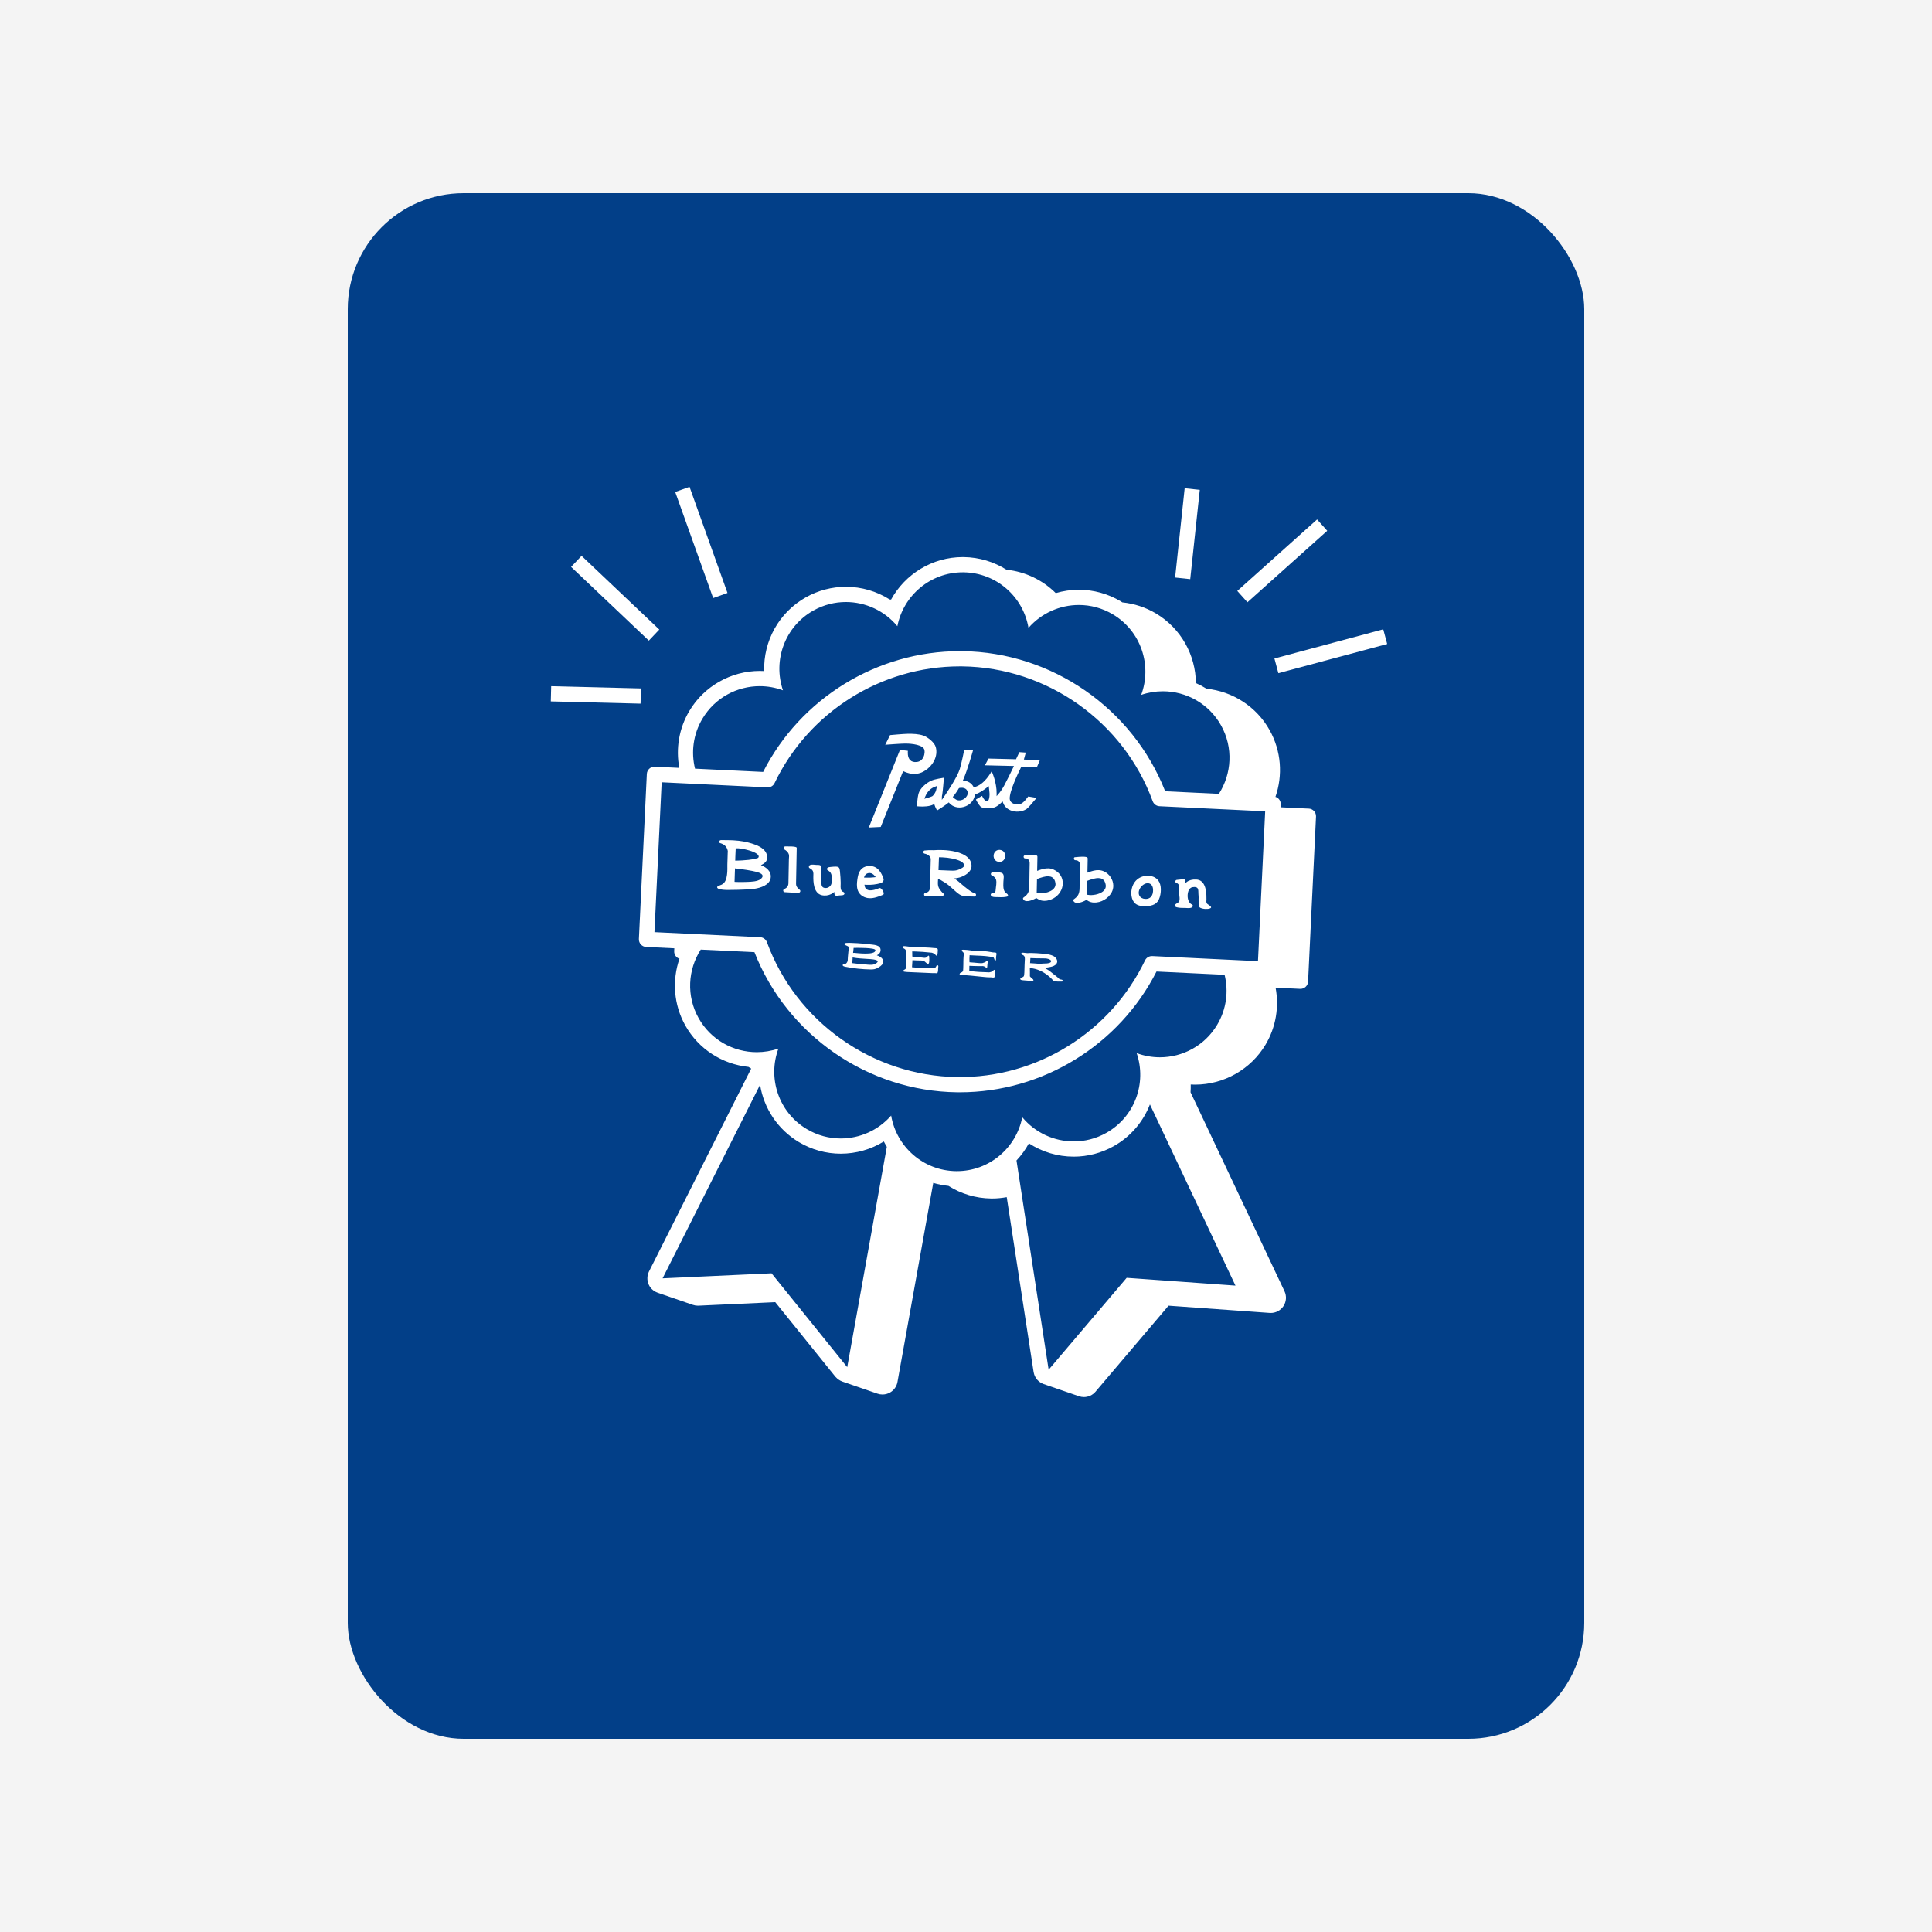<?xml version="1.0" encoding="UTF-8"?>
<svg xmlns="http://www.w3.org/2000/svg" width="500" height="500" viewBox="0 0 500 500">
  <g id="a" data-name="Layer 2">
    <rect x="0" y="0" width="500" height="500" fill="#f4f4f4"></rect>
  </g>
  <g id="b" data-name="Layer 1">
    <g>
      <rect x="90" y="50" width="320" height="400" rx="30" ry="30" fill="#023f88"></rect>
      <g>
        <path d="M338.714,209.275l-7.296-.351,.035-.736c.025-.521-.157-1.032-.509-1.418-.234-.258-.532-.438-.858-.543,1.929-5.565,1.527-11.855-1.522-17.296-3.385-6.04-9.514-9.997-16.33-10.696-.877-.551-1.791-1.04-2.74-1.459-.064-7.232-3.834-14.151-10.354-18.027-2.66-1.581-5.626-2.545-8.677-2.855-.153-.096-.299-.2-.455-.293-3.273-1.945-7.005-2.974-10.793-2.974-2.049,0-4.063,.3-5.988,.865-3.365-3.347-7.83-5.545-12.758-6.051-3.216-2.032-7.004-3.216-11.035-3.267l-.274-.002h0c-7.869,0-14.909,4.375-18.557,11.001-.122-.015-.245-.028-.367-.04-3.349-2.113-7.255-3.273-11.324-3.273-3.599,0-7.171,.935-10.328,2.706-7.026,3.938-11.042,11.385-10.815,19.103-.38-.02-.761-.031-1.144-.031-7.445,0-14.427,3.966-18.223,10.352-2.718,4.573-3.523,9.813-2.595,14.739l-6.347-.305c-.541-.028-1.031,.158-1.418,.509s-.618,.841-.643,1.362l-2.054,42.715c-.053,1.086,.785,2.009,1.871,2.061l7.296,.351-.035,.736c-.025,.521,.157,1.032,.509,1.418,.234,.258,.533,.439,.859,.543-1.929,5.565-1.527,11.855,1.523,17.295,3.385,6.04,9.514,9.997,16.33,10.696,.235,.148,.469,.296,.709,.435l-26.448,52.514c-.052,.104-.092,.212-.135,.319-.013,.033-.03,.065-.042,.099-.091,.247-.151,.501-.191,.758-.007,.048-.014,.094-.02,.142-.03,.257-.036,.515-.015,.773,.004,.043,.01,.085,.015,.128,.031,.268,.083,.534,.168,.792,.002,.005,.002,.01,.003,.015,.005,.014,.014,.025,.018,.039,.087,.249,.201,.489,.338,.72,.016,.027,.029,.055,.045,.082,.01,.015,.016,.031,.026,.046,.136,.21,.295,.398,.464,.574,.029,.03,.057,.061,.087,.091,.186,.182,.388,.344,.604,.485,.037,.024,.073,.047,.111,.069,.225,.136,.461,.251,.709,.34,.016,.006,.029,.016,.045,.022l9.132,3.147c.413,.142,.847,.215,1.283,.215,.06,0,.121-.001,.181-.004l19.848-.915,15.558,19.293c.042,.052,.096,.089,.141,.139,.132,.148,.269,.29,.422,.416,.082,.068,.17,.124,.256,.185,.139,.097,.28,.188,.431,.267,.101,.053,.203,.097,.307,.141,.076,.032,.146,.076,.225,.103l9.132,3.147c.417,.144,.851,.215,1.283,.215,.693,0,1.381-.183,1.992-.541,.992-.582,1.679-1.568,1.883-2.699l9.263-51.535c1.267,.381,2.584,.637,3.933,.775,3.216,2.032,7.004,3.216,11.035,3.267l.274,.002c1.284,0,2.542-.128,3.771-.352l6.953,45.258c.005,.032,.016,.061,.021,.093,.016,.091,.039,.18,.062,.269,.025,.098,.05,.196,.082,.291,.029,.086,.063,.169,.098,.253,.039,.093,.078,.185,.124,.275,.041,.08,.085,.156,.131,.232,.052,.086,.104,.171,.162,.253,.052,.073,.106,.143,.162,.212,.063,.078,.128,.153,.196,.225,.062,.065,.125,.127,.191,.188,.073,.068,.149,.132,.228,.194,.071,.056,.142,.109,.217,.16,.084,.057,.17,.11,.258,.161,.078,.045,.156,.088,.237,.127,.093,.046,.189,.086,.287,.124,.052,.02,.1,.048,.153,.066l9.132,3.147c.42,.145,.854,.215,1.282,.215,1.135,0,2.239-.491,3.001-1.389l18.904-22.261,26.167,1.873c.094,.007,.188,.01,.282,.01,1.292,0,2.51-.636,3.247-1.712,.791-1.154,.909-2.641,.312-3.906l-24.316-51.499c.044-.666,.068-1.334,.048-2.007,.38,.02,.761,.031,1.143,.031,7.444,0,14.427-3.967,18.223-10.352,2.718-4.573,3.523-9.813,2.595-14.739l6.347,.305c.532,.022,1.031-.158,1.418-.509s.618-.841,.643-1.362l2.054-42.715c.053-1.086-.785-2.009-1.871-2.061Zm-156.929-23.271c3.226-5.428,8.954-8.427,14.839-8.427,2.016,0,4.051,.352,6.01,1.08-2.654-7.744,.48-16.51,7.875-20.655,2.666-1.494,5.554-2.203,8.403-2.203,5.055,0,9.987,2.231,13.325,6.264,1.56-7.963,8.546-13.952,16.923-13.951,.074,0,.149,0,.224,.001,8.477,.108,15.418,6.31,16.787,14.381,3.341-3.833,8.14-5.929,13.043-5.929,2.991,0,6.021,.78,8.781,2.421,7.287,4.332,10.197,13.174,7.347,20.848,1.833-.628,3.723-.932,5.596-.932,6.039,0,11.895,3.162,15.059,8.807,3.227,5.757,2.776,12.546-.55,17.738l-13.898-.668c-8.415-21.449-29.316-35.962-52.426-36.256-.241-.003-.479-.004-.719-.004-21.421,0-41.207,12.167-50.91,31.255l-17.622-.847c-1.045-4.239-.498-8.87,1.911-12.923Zm37.474,167.817l-19.585-24.287-28.199,1.299,25.231-50.099c.968,6.039,4.525,11.559,10.086,14.865,3.273,1.945,7.005,2.974,10.793,2.974,3.982,0,7.835-1.115,11.152-3.16,.24,.473,.5,.933,.773,1.384l-10.25,57.023Zm100.48-21.104l-28.157-2.016-20.196,23.782-8.32-54.157c1.246-1.326,2.331-2.812,3.209-4.435,3.411,2.23,7.428,3.447,11.613,3.447,3.599,0,7.171-.935,10.328-2.705,4.425-2.481,7.654-6.354,9.383-10.809l22.141,46.893Zm-4.726-67.52c-3.226,5.428-8.954,8.427-14.839,8.427-2.016,0-4.051-.352-6.009-1.08,2.654,7.744-.48,16.509-7.875,20.654-2.666,1.494-5.554,2.203-8.403,2.203-5.055,0-9.987-2.231-13.325-6.263-1.56,7.963-8.545,13.951-16.923,13.951-.074,0-.149,0-.224-.001-8.477-.108-15.418-6.31-16.787-14.381-3.341,3.833-8.14,5.929-13.043,5.929-2.991,0-6.021-.78-8.781-2.421-7.287-4.332-10.198-13.174-7.348-20.848-1.833,.628-3.722,.932-5.595,.932-6.039,0-11.895-3.162-15.059-8.807-3.227-5.756-2.776-12.546,.55-17.738l13.897,.668c8.415,21.449,29.316,35.962,52.425,36.256,.241,.003,.479,.004,.719,.004,21.422,0,41.208-12.167,50.91-31.255l17.622,.847c1.046,4.239,.498,8.87-1.911,12.923Zm10.549-16.449l-27.358-1.316c-.806-.027-1.527,.402-1.87,1.115-8.921,18.603-27.981,30.472-48.609,30.194-21.924-.279-41.713-14.304-49.244-34.899-.271-.744-.963-1.252-1.754-1.291l-27.354-1.315,1.865-38.783,27.357,1.316c.808,.042,1.528-.402,1.869-1.115,8.825-18.403,27.591-30.198,47.942-30.198,.222,0,.445,.001,.668,.004,21.925,.279,41.714,14.304,49.244,34.899,.271,.744,.963,1.252,1.754,1.291l27.355,1.315-1.865,38.783Z" fill="#fff"></path>
        <path d="M226.926,247.239c.533-.266,.952-.678,.97-1.327,.038-1.44-1.945-1.386-2.942-1.533-1.069-.158-5.208-.5-6.211-.308-.107,.021-.197,.096-.213,.209-.034,.234,.287,.332,.449,.403,.129,.057,.722,.309,.705,.46-.014,.124-.029,.254-.044,.389-.034,.201-.055,.404-.065,.608-.053,.515-.104,1.03-.148,1.545-.051,.59,.068,1.108-.375,1.575-.003,.003-.023,.023-.03,.031-.008,.007-.033,.029-.032,.029-.031,.027-.064,.053-.097,.078-.161,.117-.746,.153-.795,.298-.107,.319,.435,.453,.675,.502,2.132,.438,4.379,.655,6.554,.697,.649,.012,1.235-.064,1.807-.388,.481-.273,1.148-.675,1.355-1.223,.403-1.063-.636-1.741-1.563-2.043Zm-6.01-1.919c.891-.023,5.586-.084,5.635,.576,.105,1.43-5.07,.722-5.526,.698-.091-.005-.174,.008-.248,.031,.043-.435,.09-.87,.14-1.305Zm6.073,3.79c-.741,.839-2.199,.537-3.165,.473-1.091-.073-2.178-.186-3.261-.33,.031-.495,.068-.989,.109-1.483,.051,.023,.107,.043,.171,.054,1.168,.211,2.346,.269,3.529,.34,.558,.034,1.123,.056,1.676,.141,.271,.042,.543,.093,.795,.204,.414,.182,.385,.333,.147,.602Z" fill="#fff"></path>
        <path d="M242.641,249.804c-.121-.027-.238,.037-.285,.152-.01,.025-.021,.05-.032,.075-.006,.012-.012,.024-.018,.037,0,0-.013,.024-.016,.031-.003,.005-.005,.009-.006,.011-.007,.012-.014,.023-.021,.035-.014,.023-.029,.046-.044,.068-.032,.048-.067,.094-.103,.138-.016,.019-.032,.038-.052,.06-.012,.012-.024,.024-.036,.036-.055,.054-.117,.098-.178,.144-.76-.001-1.423,.007-2.267-.005-.933-.013-3.555-.26-3.555-.26l.113-1.831c.741,.079,1.46,.057,2.202,.082,.372,.013,.747,.07,1.036,.321,.357,.31,.937,.968,1.078,.157,.056-.326,.056-.658,.035-.987-.008-.133,.02-.633-.111-.723-.147-.1-.339,.184-.432,.276-.366,.365-.711,.277-1.175,.219-.787-.099-2.675-.283-2.675-.283l-.018-1.336s2.014,.064,2.711,.123c.566,.048,1.511,.134,2.351,.213,.074,.022,.147,.045,.22,.072,.195,.072,.389,.161,.56,.28,.058,.04,.127,.134,.195,.222,.068,.088,.135,.17,.193,.186,.117,.033,.207-.075,.263-.213,.025-.07,.043-.147,.055-.217s.019-.134,.022-.176c.006-.08,.013-.166,.02-.253s.014-.178,.021-.266c.007-.089,.012-.176,.013-.26,.001-.084-.003-.164-.017-.238-.017-.095-.064-.16-.129-.206-.068-.047-.154-.073-.248-.09-.095-.017-.197-.022-.296-.026s-.196-.006-.281-.016c-1.306-.154-2.634-.148-3.946-.219-.791-.042-1.576-.062-2.361-.13-.131-.011-.262-.024-.392-.038-.13-.015-.26-.031-.388-.05-.094-.014-.181-.025-.26-.033-.08-.008-.152-.013-.216-.015-.129-.003-.226-.002-.287,0-.173,.003-.237,.114-.228,.234,.009,.12,.09,.252,.196,.324,.072,.049,.149,.088,.228,.126,.294,.139,.386,.513,.386,.513,0,0,.12,3.199,.087,3.655-.018,.257,.022,.534-.055,.784-.089,.287-.326,.377-.57,.528-.114,.07-.177,.165-.174,.247,.002,.082,.078,.155,.23,.178,.082,.012,.166,.023,.254,.034,.088,.011,.18,.021,.272,.031,.093,.01,.185,.019,.274,.027,.089,.008,6.575,.294,6.667,.292,.092-.002,.184-.003,.277-.005,.093-.001,.186-.002,.277-.001,.066,.001,.132,.009,.197,.016,.063,.008,.124,.016,.18,.017,.108,.005,.198-.019,.259-.129,.043-.078,.07-.186,.09-.305,.021-.118,.035-.246,.043-.358,.008-.105,.007-.202,.006-.297,0-.087-.002-.171,.006-.261,.004-.054,.016-.121,.028-.192,.018-.107,.035-.224,.018-.322-.017-.097-.069-.175-.188-.202Z" fill="#fff"></path>
        <path d="M257.424,246.505c-.167-.01-.343-.002-.459-.023-.073-.014-.147-.028-.223-.041s-.154-.028-.237-.042c-.165-.028-.338-.057-.515-.085-.177-.028-.355-.054-.533-.079-.214-.029-.432-.049-.656-.064-.224-.015-.454-.025-.689-.031-.235-.006-.474-.01-.716-.013s-.486-.006-.73-.011c-.388-.009-.767-.056-1.138-.109s-.73-.112-1.085-.144c-.074-.007-.15-.014-.232-.021-.082-.007-.167-.013-.257-.019s-.181-.011-.274-.016c-.091-.005-.18-.009-.266-.012s-.167-.005-.247-.006c-.146,0-.234,.059-.256,.139s.012,.183,.099,.269c.188,.186,.388,.31,.417,.606,.025,.258-.051,.524-.059,.781-.004,.114-.023,.396-.039,.755-.008,.18-.012,.379-.013,.587-.002,.208-.002,.423-.004,.635-.003,.424-.015,.833-.032,1.137-.017,.304-.035,.502-.035,.502,0,0-.119,.36-.419,.456-.081,.026-.161,.054-.237,.092-.112,.056-.208,.175-.234,.293s.021,.237,.192,.265c.06,.01,.156,.026,.284,.041,.064,.008,.136,.013,.216,.017,.08,.004,.167,.006,.262,.006,.13,0,.26,.003,.39,.007,.131,.005,.261,.011,.392,.019,.393,.024,.785,.06,1.178,.099,.393,.039,.786,.082,1.18,.119,.218,.02,.436,.042,.655,.065,.273,.028,.546,.057,.819,.086,.273,.028,.547,.056,.82,.082,.205,.019,.41,.037,.616,.053,.068,.005,.137,.01,.206,.014s.139,.007,.211,.009c.072,.002,.144,.004,.218,.005s.147,.002,.221,.003c.074,.001,.148,.003,.221,.005,.045,.001,.093,.005,.142,.01s.099,.012,.15,.018c.051,.007,.102,.013,.152,.018,.05,.005,.1,.008,.149,.009,.094,0,.182-.01,.254-.044,.069-.034,.122-.091,.149-.183,.021-.072,.033-.153,.038-.239,.005-.086,.004-.176,.001-.269-.003-.092,0-.185,.005-.276,.006-.091,.012-.179,.018-.261,.003-.044,.007-.11,.008-.188,.002-.077,.001-.166-.006-.25-.009-.085-.027-.163-.059-.219s-.076-.087-.138-.078c-.062,.009-.151,.094-.242,.186-.091,.092-.182,.187-.248,.222-.097,.052-.196,.093-.297,.126-.1,.033-.203,.059-.304,.082-.075,.017-.152,.03-.228,.041-.21-.01-.428-.02-.644-.03-.216-.009-.431-.018-.638-.026-.414-.016-.795-.031-1.083-.043-.178-.008-.44-.026-.735-.05-.294-.024-.62-.055-.922-.087-.603-.064-1.112-.123-1.112-.123,0,0,.017-.333,.022-.665,.006-.332,.005-.663,.005-.663,0,0,.493,.024,1.109,.044,.308,.01,.647,.018,.963,.022,.316,.005,.605,.007,.817,.007,.121,0,.24-.002,.355-.006,.079-.003,.148-.007,.209-.003,.727,.037,1.092,.848,1.166,.237,.013-.109,.021-.209,.026-.303,.005-.093,.011-.18,.018-.266,.007-.086,.016-.171,.025-.26,.009-.089,.004,.064,.014-.038,.005-.051,.015-.164,.025-.283,.011-.118,.022-.242,.026-.306,.007-.096-.038-.151-.103-.168-.071-.018-.147,.011-.223,.069-.076,.057-.152,.142-.226,.233-.074,.091-.752,.305-.825,.315-.073,.01-.147,.015-.223,.018-.075,.003-.151,.003-.227,0-.076-.002-.151-.006-.225-.01s-.148-.01-.219-.015c-.107-.008-.211-.016-.315-.026s-.208-.019-.311-.028c-.207-.02-.413-.04-.618-.06-.41-.04-.809-.078-1.206-.093,0,0-.024-.456-.02-.911,.004-.455,.045-.908,.045-.908,0,0,.182,.01,.477,.026,.295,.016,.708,.037,1.16,.058,.225,.01,.461,.02,.694,.03,.233,.01,.464,.02,.679,.031,.431,.022,.806,.048,1.052,.075,.111,.012,.218,.025,.322,.037,.104,.012,.204,.025,.302,.037s.193,.025,.286,.037c.093,.012,.181,.024,.267,.036,.17,.023,.33,.047,.479,.07,.149,.023,.287,.046,.425,.07,.038,.052,.078,.103,.111,.162,.007,.013,.015,.026,.022,.04,.012,.024,.022,.044,.031,.065,.022,.048,.043,.098,.062,.149,.009,.024,.018,.048,.027,.073,.004,.012,.009,.025,.013,.037,0,.002,.002,.006,.004,.011,.002,.008,.01,.033,.01,.033,.004,.013,.007,.026,.011,.039,.046,.173,.143,.256,.231,.25s.166-.101,.17-.285c.002-.108,.004-.212,.006-.316,.002-.104,.006-.206,.014-.31,.006-.083,.015-.166,.028-.251,.015-.099,.05-.256,.068-.408,.018-.152,.017-.299-.053-.38-.08-.092-.238-.119-.405-.129Z" fill="#fff"></path>
        <path d="M274.827,253.545c-.175-.063-.44-.039-.58-.12-.191-.11-.317-.284-.475-.43-.279-.257-.587-.484-.888-.714-.757-.579-1.266-1.104-2.45-1.736,.165-.057,.354-.113,.53-.143,.245-.042,.491-.079,.74-.129,.234-.047,.482-.102,.724-.186s.478-.197,.682-.36c.25-.199,.398-.418,.459-.641,.091-.335,.006-.678-.185-.978s-.489-.557-.828-.718c-.571-.272-1.211-.408-1.836-.483-1.148-.137-3.673-.354-4.812-.233-.257-.026-.513-.052-.77-.078-.254-.026-.535-.099-.761,.054-.142,.096-.095,.345,.063,.395,.615,.196,.815,.525,.793,1.157-.034,.954-.115,1.91-.114,2.865,0,.387-.018,.778-.066,1.162-.021,.172-.038,.353-.155,.49-.209,.244-.696,.219-.826,.512-.199,.451,.648,.452,.884,.477,.665,.07,1.577,.149,2.244,.187,.198,.011,.333-.217,.202-.377-.257-.318-.636-.51-.867-.845,0-.062-.001-.123-.001-.186,0-.28,0-.569,.005-.862,.008-.587-.02-1.103-.02-1.103,3.624,.292,5.889,3.028,6.078,3.293,.058,.081,.15,.133,.254,.143,.186,.018,.513,.046,.843,.064,.33,.018,.656,.026,.842,.012,.106,.011,.214,.008,.319-.011,.208-.036,.2-.255,.106-.384-.031-.042-.077-.07-.131-.09Zm-5.99-4.122c-.264-.001-1.535-.154-2.26-.162,.025-.456,.053-.896,.082-1.305,1.075,.06,1.904,.057,2.981,.068,.588,.006,1.188-.025,1.75,.176,.356,.128,.932,.444,.491,.844-.201,.18-.554,.253-.917,.286-.362,.032-.735,.023-.976,.038-.465,.028-.686,.058-1.152,.056Z" fill="#fff"></path>
        <path d="M258.573,223.058h.016c.459,.018,.852-.134,1.136-.439,.254-.272,.408-.659,.423-1.061,.028-.766-.453-1.564-1.444-1.609-.459-.017-.852,.135-1.136,.439-.254,.272-.408,.659-.423,1.061-.028,.766,.453,1.564,1.428,1.609Z" fill="#fff"></path>
        <path d="M197.329,224.084l-.4-.178,.385-.208c1.078-.581,1.453-1.391,1.147-2.476-.455-1.616-2.154-2.363-3.921-2.93-1.376-.441-2.884-.706-4.609-.811-.133-.008-.266-.015-.399-.021-.09-.004-.18-.008-.271-.011-.256-.009-.516-.015-.784-.019,0,0-.683-.007-.856-.01l-.926-.015c-.305-.005-.517,.165-.591,.336-.038,.087-.039,.173-.004,.248,.044,.093,.141,.163,.283,.204,.307,.089,.584,.206,.821,.347,.226,.134,.421,.293,.58,.473,.149,.168,.273,.361,.368,.573,.085,.19,.15,.395,.197,.626l.005,.026v.026c-.011,.225-.019,.451-.027,.676l-.02,.705c-.007,.236-.015,.472-.022,.708l-.041,1.28c-.006,.192-.006,.397-.005,.615l.002,.203c.001,.157,.003,.321,.003,.49,0,.259-.009,.51-.026,.744-.019,.264-.044,.513-.074,.74-.035,.258-.075,.486-.125,.695-.055,.233-.119,.438-.197,.627-.083,.203-.18,.383-.296,.55-.12,.168-.26,.318-.417,.445-.084,.068-.202,.136-.361,.208-.146,.066-.313,.127-.458,.18-.134,.048-.273,.098-.385,.15-.124,.058-.202,.115-.243,.177-.068,.107-.079,.205-.033,.3,.043,.089,.143,.173,.286,.244,.137,.068,.32,.126,.543,.172,.198,.041,.436,.074,.708,.098,.183,.016,.381,.029,.605,.039l.161,.007c.244,.01,5.541,.019,7.534-.33,1.347-.236,3.654-.902,3.974-2.706,.344-1.944-1.529-2.939-2.111-3.198Zm-7.029-2.195c.007-.231,.016-.491,.027-.75,.011-.259,.023-.518,.034-.747l.041-.836,.197-.007c.163-.006,.334-.005,.509,.003l.04,.002c.224,.012,.453,.035,.7,.072,.481,.072,.953,.183,1.392,.293,1.928,.482,3.062,1.109,3.112,1.72,.015,.188-.09,.353-.281,.442l-.014,.007-.015,.005c-.207,.061-.422,.114-.632,.157-.52,.117-1.07,.21-1.68,.284-.505,.061-1.06,.108-1.697,.142-.189,.01-.378,.019-.567,.026-.189,.008-.38,.014-.573,.019-.13,.003-.617,.014-.617,.014l.024-.845Zm6.593,5.579c-.813,.689-2.473,.739-3.572,.772-.129,.004-.251,.008-.364,.012-.679,.027-1.392,.029-2.119,.007-.175-.005-.35-.012-.526-.02l-.212-.01,.053-1.744c.009-.285,.018-.57,.027-.824l.035-.922,.774,.095c.244,.03,.487,.061,.73,.092,1.178,.153,2.074,.296,2.904,.463l.133,.026c1.191,.234,2.431,.557,2.591,1.173,.07,.269-.083,.565-.454,.879Z" fill="#fff"></path>
        <path d="M206.615,229.956l-.096-.086c-.327-.295-.51-.719-.501-1.163l.174-9.291c0-.033-.013-.062-.042-.091-.094-.095-.395-.216-1.292-.257-.343-.016-.756-.02-1.301-.013h-.025c-.139,.002-.244,.003-.299,.001-.194-.007-.357,.119-.415,.32-.054,.188,.013,.363,.174,.456,.104,.06,.201,.122,.29,.186,.036,.026,.071,.052,.105,.078l.034,.026,.069,.06c.162,.145,.316,.314,.466,.512,.299,.443,.268,.858,.23,1.338-.01,.136-.021,.276-.024,.423l-.116,6.171c-.009,.455-.203,.869-.534,1.135-.176,.141-.376,.258-.595,.346-.166,.067-.246,.302-.207,.467,.043,.179,.202,.308,.397,.323,.511,.038,1.031,.069,1.544,.092,.679,.031,1.365,.049,2.04,.054,.17,.001,.326-.101,.396-.261,.069-.157,.042-.324-.073-.447-.124-.133-.265-.259-.401-.381Z" fill="#fff"></path>
        <path d="M218.542,231.149c-.033-.13-.139-.247-.292-.323-.042-.02-.085-.037-.129-.049l-.026-.007-.023-.013c-.58-.327-.543-1.132-.513-1.778,.008-.177,.016-.344,.011-.492-.029-.938-.067-1.936-.187-2.926l-.013-.112c-.085-.72-.162-1.098-.868-1.157-.042-.003-.084-.006-.126-.008-.396-.018-.828,.026-1.211,.065l-.218,.021c-.252,.024-.598,.056-.782,.223-.113,.103-.164,.234-.143,.368,.021,.134,.11,.245,.25,.314l.177,.088-.003,.009c.433,.269,.698,.693,.771,1.237,.094,.7,.166,1.591-.104,2.266-.235,.587-.855,.977-1.506,.947-.146-.007-.288-.034-.424-.082-.626-.222-.624-.979-.622-1.595,0-.148,0-.287-.008-.41-.052-.748-.051-1.566,.005-2.573,.004-.068,.011-.14,.021-.224,.032-.296,.069-.631-.126-.848-.139-.154-.353-.23-.697-.246-.09-.004-.179-.004-.263-.004h-.046c-.056,0-.111,0-.163-.002l-.032-.002c-.074-.004-.169-.013-.283-.025-.149-.016-.318-.033-.492-.041-.468-.021-.784,.039-.964,.185-.106,.086-.165,.2-.18,.347-.025,.246,.116,.342,.352,.47,.065,.035,.132,.072,.193,.115,.663,.465,.644,.991,.619,1.668-.004,.121-.009,.246-.009,.377-.002,1.041-.01,4.208,2.151,4.737,.217,.053,.444,.085,.673,.096,.835,.038,1.667-.21,2.282-.681l.329-.252,.017,.413c.007,.163,.037,.272,.1,.366,.096,.141,.232,.207,.442,.217,.161,.007,.336-.022,.496-.049,.08-.013,.157-.026,.229-.034,.079-.008,.176-.012,.288-.015,.358-.011,.804-.026,.971-.26,.076-.106,.101-.215,.074-.322Z" fill="#fff"></path>
        <path d="M227.989,229.95c-.11-.082-.214-.128-.3-.132-.037-.002-.072,.004-.103,.018-.967,.413-1.811,.617-2.439,.588-.322-.015-.593-.089-.805-.222-.32-.2-.515-.532-.58-.987l-.037-.263,.265,.018c.093,.006,.187,.012,.28,.016,1.229,.056,2.455-.086,3.644-.421,.281-.079,.541-.293,.678-.558,.108-.208,.127-.425,.056-.627-.478-1.347-1.347-3.15-3.371-3.256h-.022c-1.815-.084-2.948,.916-3.277,2.89-.25,1.499-.627,3.764,1.273,4.922,.526,.321,1.091,.491,1.727,.52h0c1.169,.053,2.396-.395,3.547-.887,.108-.046,.17-.136,.186-.267,.048-.401-.357-1.08-.722-1.354Zm-4.28-3.119c.208-.506,.549-.793,1.044-.876,.11-.018,.22-.025,.328-.021,.485,.022,.928,.28,1.316,.766l.238,.298-.379,.049c-.726,.094-1.447,.123-2.204,.088l-.157-.008-.301-.017,.115-.279Z" fill="#fff"></path>
        <path d="M272.702,225.063c-.434-.199-.877-.306-1.354-.327-.899-.041-1.801,.237-2.641,.543l-.295,.107,.062-3.112c.004-.204,.006-.401,.006-.579,0-.133-.058-.225-.185-.29-.113-.058-.283-.1-.507-.123-.086-.009-.179-.016-.279-.02-.125-.006-.261-.008-.412-.007-.222,.001-.469,.011-.733,.028-.236,.016-.456,.037-.657,.057-.172,.019-.308,.033-.392,.035h-.04c-.025,0-.05,0-.075,.001-.098,.007-.177,.051-.229,.125-.066,.094-.083,.233-.046,.363,.079,.277,.254,.3,.532,.314,.034,.002,.068,.004,.12,.008l.041,.006,.017-.035,.197,.103c.011,.006,.022,.01,.03,.014l.01,.004,.051,.028c.582,.33,.567,.851,.55,1.4l-.041,1.976c-.017,.853-.027,1.705-.037,2.558l-.014,1.145c-.018,1.369-.352,2.068-1.324,2.77-.065,.047-.127,.094-.188,.141-.079,.061-.119,.131-.121,.215-.002,.071,.021,.151,.07,.237,.042,.076,.099,.147,.165,.207,.171,.156,.412,.243,.718,.257h0c.55,.025,1.18-.182,1.611-.36,.115-.047,.225-.097,.328-.146,.104-.05,.2-.1,.288-.148,.048-.027,.093-.053,.135-.078l.122-.073,.115,.084c.266,.194,.801,.444,.859,.47,.297,.101,.619,.16,.957,.175,.079,.004,.159,.005,.239,.004,.768-.011,1.577-.246,2.337-.679,1.392-.794,2.292-2.23,2.351-3.747,.061-1.587-.815-2.951-2.344-3.65Zm.003,4.929c-.782,.858-2.427,1.251-3.649,1.195l-.046-.002c-.195-.011-.376-.034-.537-.067l-.175-.036,.072-3.586,.137-.051c.911-.338,1.957-.695,2.84-.655,.363,.017,.677,.101,.931,.251,.475,.28,.76,.777,.872,1.518,.081,.538-.069,1.02-.446,1.433Z" fill="#fff"></path>
        <path d="M285.711,225.524c-.434-.199-.877-.306-1.353-.327-.899-.041-1.801,.237-2.641,.543l-.295,.107,.062-3.112c.004-.204,.006-.401,.006-.579,0-.133-.058-.225-.185-.29-.113-.058-.283-.1-.507-.123-.086-.009-.179-.016-.281-.021-.124-.006-.26-.008-.411-.007-.225,.001-.472,.011-.732,.028-.236,.016-.456,.037-.646,.056-.196,.021-.321,.035-.403,.036h-.039c-.025,0-.05,0-.076,.001-.098,.007-.177,.051-.229,.125-.066,.094-.083,.233-.046,.363,.079,.277,.254,.3,.533,.314,.034,.002,.068,.004,.119,.008l.037,.005,.021,.004c.058,.014,.114,.032,.182,.058l.057,.025,.051,.028c.582,.33,.567,.851,.55,1.4l-.041,1.976c-.017,.856-.027,1.712-.037,2.568-.004,.378-.009,.756-.014,1.134-.018,1.369-.352,2.068-1.324,2.77-.065,.047-.127,.094-.189,.141-.079,.061-.119,.131-.121,.215-.002,.071,.022,.151,.07,.237,.042,.075,.099,.147,.165,.207,.171,.157,.413,.243,.719,.257,.55,.025,1.18-.182,1.611-.36,.115-.047,.225-.097,.329-.147,.103-.05,.2-.1,.288-.149,.044-.025,.087-.049,.126-.072l.127-.076,.116,.092c.029,.023,.06,.047,.093,.071,.076,.056,.158,.109,.244,.157,.096,.054,.199,.104,.305,.148,.116,.048,.239,.091,.363,.128,.134,.039,.267,.068,.395,.086,.125,.018,.253,.029,.381,.035h0c1.818,.083,3.761-1.039,4.619-2.668,.283-.537,.421-1.121,.41-1.737-.026-1.54-.994-3.01-2.408-3.656Zm.003,4.929c-.782,.858-2.422,1.251-3.638,1.196l-.057-.003c-.196-.011-.376-.034-.537-.067l-.175-.036,.072-3.586,.137-.051c.911-.338,1.957-.695,2.84-.655,.363,.017,.677,.101,.931,.251,.475,.28,.76,.777,.872,1.518,.081,.538-.069,1.02-.446,1.433Z" fill="#fff"></path>
        <path d="M260.829,231.58c-.019-.044-.042-.085-.067-.121-.026-.038-.055-.069-.082-.091l-.122-.094-.106-.085c-.07-.056-.137-.114-.201-.174-.065-.062-.125-.128-.179-.197-.055-.071-.104-.147-.145-.227-.041-.078-.077-.164-.108-.255-.103-.309-.155-.656-.163-1.094-.005-.251,.005-.504,.015-.757,.005-.115,.009-.228,.012-.34,.004-.145,.021-.309,.039-.482,.093-.901,.105-1.605-.623-1.798-.214-.057-.452-.091-.726-.103-.258-.012-.521-.004-.785,.004-.238,.007-.485,.014-.726,.005-.207-.008-.39,.142-.426,.35-.035,.204,.078,.389,.291,.475l.102,.044c.057,.03,.113,.06,.167,.093,.061,.037,.119,.076,.185,.124l.115,.094c.084,.08,.164,.156,.24,.244,.469,.545,.33,1.559,.218,2.376-.041,.3-.08,.582-.086,.812-.004,.154-.032,.285-.083,.39-.048,.097-.116,.173-.209,.232-.076,.048-.171,.086-.297,.119-.082,.021-.171,.039-.276,.06l-.079,.016c-.138,.027-.307,.099-.328,.291-.023,.205,.136,.442,.359,.54,.236,.099,.504,.123,.711,.132,.108,.005,.215,.006,.321,.008l.174,.003c.133,.003,.267,.007,.414,.012,.221,.007,.444,.014,.667,.016,.422,.003,.764-.017,1.076-.062,.036-.005,.073-.011,.111-.018,0,0,.187-.031,.222-.038,.036-.007,.071-.015,.104-.024,.033-.009,.065-.019,.095-.03,.029-.011,.056-.023,.08-.036,.025-.014,.046-.029,.064-.045,.037-.033,.062-.071,.072-.105l.002-.009c.007-.039,.007-.08,0-.121-.007-.043-.02-.088-.038-.132Z" fill="#fff"></path>
        <path d="M250.019,231.964c.069,.003,.141,.006,.216,.008l1.929,.056c.274,.008,.407-.244,.427-.404,.026-.214-.082-.374-.282-.418-.69-.15-2.022-1.101-4.072-2.908-.116-.102-.192-.169-.216-.188-.169-.128-.339-.255-.511-.38l-.553-.395,.553-.065c.066-.008,.131-.017,.192-.026,.233-.041,.462-.096,.68-.165,1.432-.45,2.983-1.435,3.045-2.849,.038-.87-.275-1.632-.929-2.264-1.586-1.532-4.669-1.89-6.365-1.967-.851-.039-1.74-.025-2.571,.04h-.015s-.143-.007-.207-.01c-.687-.031-1.386-.002-2.076,.086-.199,.026-.333,.263-.314,.45,.02,.204,.171,.346,.416,.382l.117,.025c.069,.017,.138,.037,.206,.06,.054,.018,.107,.039,.174,.066l.113,.054c.626,.332,.912,.725,.901,1.239-.064,2.932-.142,5.334-.247,7.558-.019,.39-.218,.733-.534,.918-.196,.114-.411,.19-.638,.227-.238,.038-.326,.26-.308,.449,.017,.176,.136,.371,.357,.381,.011,0,.023,0,.034,0l.541-.018c.182-.006,.368-.011,.561-.014,.192-.003,.392-.003,.596,0,.205,.003,.413,.007,.625,.013l.633,.017c.21,.005,.418,.009,.621,.01,.25,.001,.487-.002,.704-.01,.159-.006,.315-.12,.38-.278,.074-.179,.026-.359-.128-.482-.171-.136-.333-.296-.479-.477-.691-.853-.926-1.354-.865-2.47l.04-.738,.277,.109c.106,.042,.213,.083,.32,.124l.021,.008,.019,.012c.133,.084,.266,.167,.4,.247,.122,.074,.244,.146,.366,.219l.051,.03c.139,.082,.276,.166,.413,.25,.616,.382,1.17,.881,1.71,1.367,.175,.158,.35,.315,.526,.467,.118,.102,.232,.203,.343,.303,.669,.596,1.3,1.159,2.26,1.304,.16,.024,.327,.039,.545,.049Zm-3.93-6.641c-.966-.032-1.949-.076-2.905-.119l-.306-.014,.009-.214c.042-.968,.078-1.946,.109-2.905l.007-.21,.21,.002c.235,.002,.466,.008,.693,.019,.88,.04,1.697,.14,2.496,.305,2.085,.431,2.78,.982,2.996,1.369,.114,.204,.13,.42,.049,.642-.078,.214-.389,.429-1.108,.765l-.096,.045c-.7,.334-1.391,.34-2.156,.315Z" fill="#fff"></path>
        <path d="M298.942,227.131c-.504-.29-1.103-.459-1.731-.487-1.06-.048-2.119,.297-2.905,.948-.137,.113-.266,.236-.382,.364-1.022,1.125-1.411,2.93-.969,4.49,.223,.788,.704,1.395,1.353,1.711,.444,.216,.96,.334,1.576,.362,.428,.019,.849-.009,1.128-.031,.982-.08,1.707-.335,2.216-.779,.537-.469,.891-1.192,1.08-2.208,.174-.935,.155-1.858-.055-2.598-.228-.806-.669-1.402-1.311-1.771Zm-.55,3.665c-.019,.197-.055,.384-.107,.554-.205,.672-.653,1.102-1.298,1.245-.195,.043-.399,.06-.604,.051-.683-.031-1.247-.348-1.509-.849-.359-.687-.105-1.509,.222-2.003,.382-.579,1.13-1.245,1.986-1.213h.008c.846,.039,1.227,.754,1.303,1.411,.028,.247,.028,.509,0,.804Z" fill="#fff"></path>
        <path d="M305.034,234.903l.076,.011c.15,.023,.312,.039,.496,.047,.212,.01,.427,.009,.641,.008,.088,0,.177,0,.265,0,.064,0,.129,.002,.197,.005,.096,.004,.195,.011,.299,.018,.1,.007,.203,.013,.307,.018,.336,.015,.724,.013,1.046-.124,.199-.084,.342-.267,.346-.445,.005-.203-.16-.314-.259-.361-.55-.265-.816-.798-.942-1.198-.262-.829-.176-1.926,.205-2.608,.063-.113,.134-.21,.215-.295,.087-.092,.182-.166,.29-.227,.116-.066,.241-.113,.383-.145,.148-.033,.317-.049,.5-.047,.027,0,.054,0,.079,.002,.161,.007,.301,.033,.416,.076,.127,.048,.228,.117,.309,.213,.072,.086,.125,.19,.162,.319,.03,.107,.05,.233,.06,.386,.008,.121,.01,.248,.012,.381v.04c.003,.137,.005,.282,.017,.427,.01,.12,.019,.252,.029,.393,.01,.141,.018,.291,.02,.45-.001,.15-.006,.303-.011,.482,0,.155,0,.306,.006,.446,.004,.101,.002,.215,0,.334v.021c-.014,.652,.012,1.208,.462,1.419,.36,.169,.808,.27,1.296,.292,.213,.01,.429,.004,.643-.017,.232-.023,.428-.072,.6-.151,.143-.065,.221-.141,.233-.225,.015-.103-.064-.226-.24-.378-.137-.118-.309-.232-.462-.333-.209-.138-.291-.197-.334-.25-.22-.274-.2-.559-.179-.861,.005-.079,.011-.161,.013-.246,.073-3.341-.823-5.077-2.662-5.161-1.016-.046-1.834,.17-2.432,.642l-.332,.263-.016-.423c-.004-.115-.02-.193-.047-.237l-.013-.021-.008-.023c-.036-.105-.098-.187-.174-.231-.064-.037-.13-.056-.206-.059-.043-.002-.084,.001-.122,.005l-1.72,.184c-.082,.009-.167,.079-.22,.142-.065,.078-.1,.167-.1,.25,.002,.197,.123,.368,.293,.418,.032,.009,.064,.019,.099,.032l.049,.019,.033,.01,.096,.068c.024,.016,.047,.033,.071,.051l.017,.014c.052,.048,.101,.1,.151,.162l.025,.034c.01,.016,.021,.032,.03,.048,.023,.04,.043,.081,.062,.122l.02,.042v.047c.006,.774,.022,1.508,.047,2.183,.006,.16,.028,.336,.052,.522,.08,.641,.171,1.367-.369,1.731-.05,.033-.112,.07-.188,.114-.244,.141-.548,.316-.607,.545-.024,.09-.007,.18,.05,.276,.141,.237,.632,.31,.926,.354Z" fill="#fff"></path>
        <path d="M234.914,194.299l-1.966-.217-.002,.007-.058,.042-8.016,19.969h.006s.058,.057,.058,.057l2.961-.141,.003-.01,.052-.047,5.784-14.4,.229,.109c.591,.281,1.79,.733,3.17,.593,.666-.068,1.3-.269,1.881-.598,2.501-1.415,3.798-4.017,3.155-6.326-.344-1.234-2.109-2.577-3.173-2.959-1.24-.446-2.76-.488-4.082-.471-1.073,.014-4.183,.296-4.534,.328l-.051,.03-1.19,2.394,.069,.314-.019-.237c.039-.003,4.082-.306,4.863-.296,.668-.039,4.212,.031,5.041,1.305,.288,.444,.249,1.402-.088,2.136-.241,.526-.723,1.179-1.656,1.305l-.127,.015c-.721,.073-1.282-.087-1.669-.475-.766-.769-.617-2.201-.597-2.362l-.046-.067Z" fill="#fff"></path>
        <path d="M268.209,206.565l-.031-.086-2.073-.352c-.064,.039-1.076,1.578-1.894,1.887-.723,.273-1.65,.192-2.236-.189-.405-.262-.634-.643-.662-1.103-.096-1.931,2.23-6.753,2.946-8.185l.068-.138,3.971,.168,.271,.06-.219-.093,.721-1.702,.197-.176h0s-.201,.128-.201,.128c-.009-.015-.025-.025-.043-.026l-4.05-.187,.48-1.738-.048-.067-1.56-.108-.052,.03-.853,1.805-7.115-.177-.896,1.671,.04,.316,.006-.238,7.431,.174-.161,.333c-.498,1.033-1.727,3.567-2.388,4.771-.51,.91-1.005,1.635-1.516,2.217l-.427,.487,.01-.648c.044-2.948-1.248-5.693-1.261-5.72l-.044-.27-.01,.238c-.058,.063-1.79,3.447-4.438,4.057l-.178,.041-.085-.161c-.461-.865-1.359-1.435-2.403-1.523l-.33-.028,.131-.304c1.093-2.528,2.434-7.278,2.49-7.479l-.037-.306-.01,.238-2.164-.099c-.049-.018-.051,.02-.056,.043-.004,.023-.675,3.379-1.141,4.897-.632,2.055-3.146,5.827-4.197,7.353l-.443,.644,.01-.782c.002-.188,.032-.387,.088-.591,.147-.75,.417-4.157,.429-4.302l-.058-.057c-.237,.036-2.297,.354-3.144,.728-1.387,.612-2.995,1.995-3.385,3.452-.267,.999-.389,3.059-.394,3.146-.002,.028,.019,.053,.047,.056,.048,.005,1.191,.136,2.389,.014,.749-.076,1.354-.232,1.799-.464l.255-.132,.083,.274c.164,.537,.542,1.216,.616,1.347l.199,.222-.125-.203c.336-.207,2.025-1.257,2.802-1.912l.177-.15,.154,.175c.883,1.002,2.295,1.388,3.719,.995,1.553-.428,2.653-1.606,2.872-3.073l.021-.143,.136-.047c1.062-.368,2.011-1.01,3.109-1.861l.337-.261,.046,.424c.015,.143,.033,.286,.051,.426,.077,.633,.151,1.229,.078,1.847-.057,.498-.172,1.083-.552,1.184l-.068,.013c-.642,.065-1.26-1.316-1.266-1.33l-.055-.031-1.521,.907c-.025,.015-.034,.045-.021,.07,.44,.86,1.051,1.801,1.428,1.966,.734,.323,1.406,.292,2.055,.263l.174-.008c1.35-.052,2.194-.781,2.972-1.518l.265-.252,.123,.345c.314,.889,.989,1.569,1.948,1.967,1.32,.546,2.991,.401,4.136-.361,.416-.277,1.836-1.95,2.53-2.796Zm-25.794-2.737c-.134,.649-.167,.755-.179,.79h0c-.15,.467-.469,.974-.877,1.391-.254,.18-1.258,.474-1.68,.593l-.457,.129,.168-.443c.264-.691,.907-1.942,2.254-2.55,.06-.026,.243-.099,.45-.179l.408-.158-.089,.429Zm7.821,2.155c-.296,.528-.901,.974-1.505,1.109-.083,.019-.18,.036-.282,.046-.314,.032-.599-.005-.848-.109-.221-.092-.682-.419-.882-.626l-.144-.149,.127-.163c.072-.092,.17-.208,.217-.265l.092-.113c.196-.265,.346-.473,.482-.67,.164-.236,.306-.452,.435-.662,.031-.052,.06-.105,.085-.156,.082-.159,.146-.284,.324-.308l.257-.034c.633-.064,1.415,.103,1.717,.763,.25,.545,.097,1.027-.076,1.336Z" fill="#fff"></path>
        <rect x="179.541" y="125.807" width="3.937" height="29.159" transform="translate(-36.679 69.339) rotate(-19.683)" fill="#fff"></rect>
        <rect x="157.246" y="140.954" width="3.937" height="27.726" transform="translate(-62.679 163.81) rotate(-46.518)" fill="#fff"></rect>
        <rect x="152.245" y="168.225" width="3.937" height="23.238" transform="translate(-29.419 329.527) rotate(-88.572)" fill="#fff"></rect>
        <rect x="329.834" y="166.575" width="29.159" height="3.937" transform="translate(-31.893 94.915) rotate(-15.005)" fill="#fff"></rect>
        <rect x="317.985" y="143.177" width="27.726" height="3.937" transform="translate(-12.176 258.45) rotate(-41.853)" fill="#fff"></rect>
        <rect x="295.696" y="136.151" width="23.237" height="3.936" transform="translate(137.272 428.988) rotate(-83.891)" fill="#fff"></rect>
      </g>
    </g>
  </g>
</svg>
